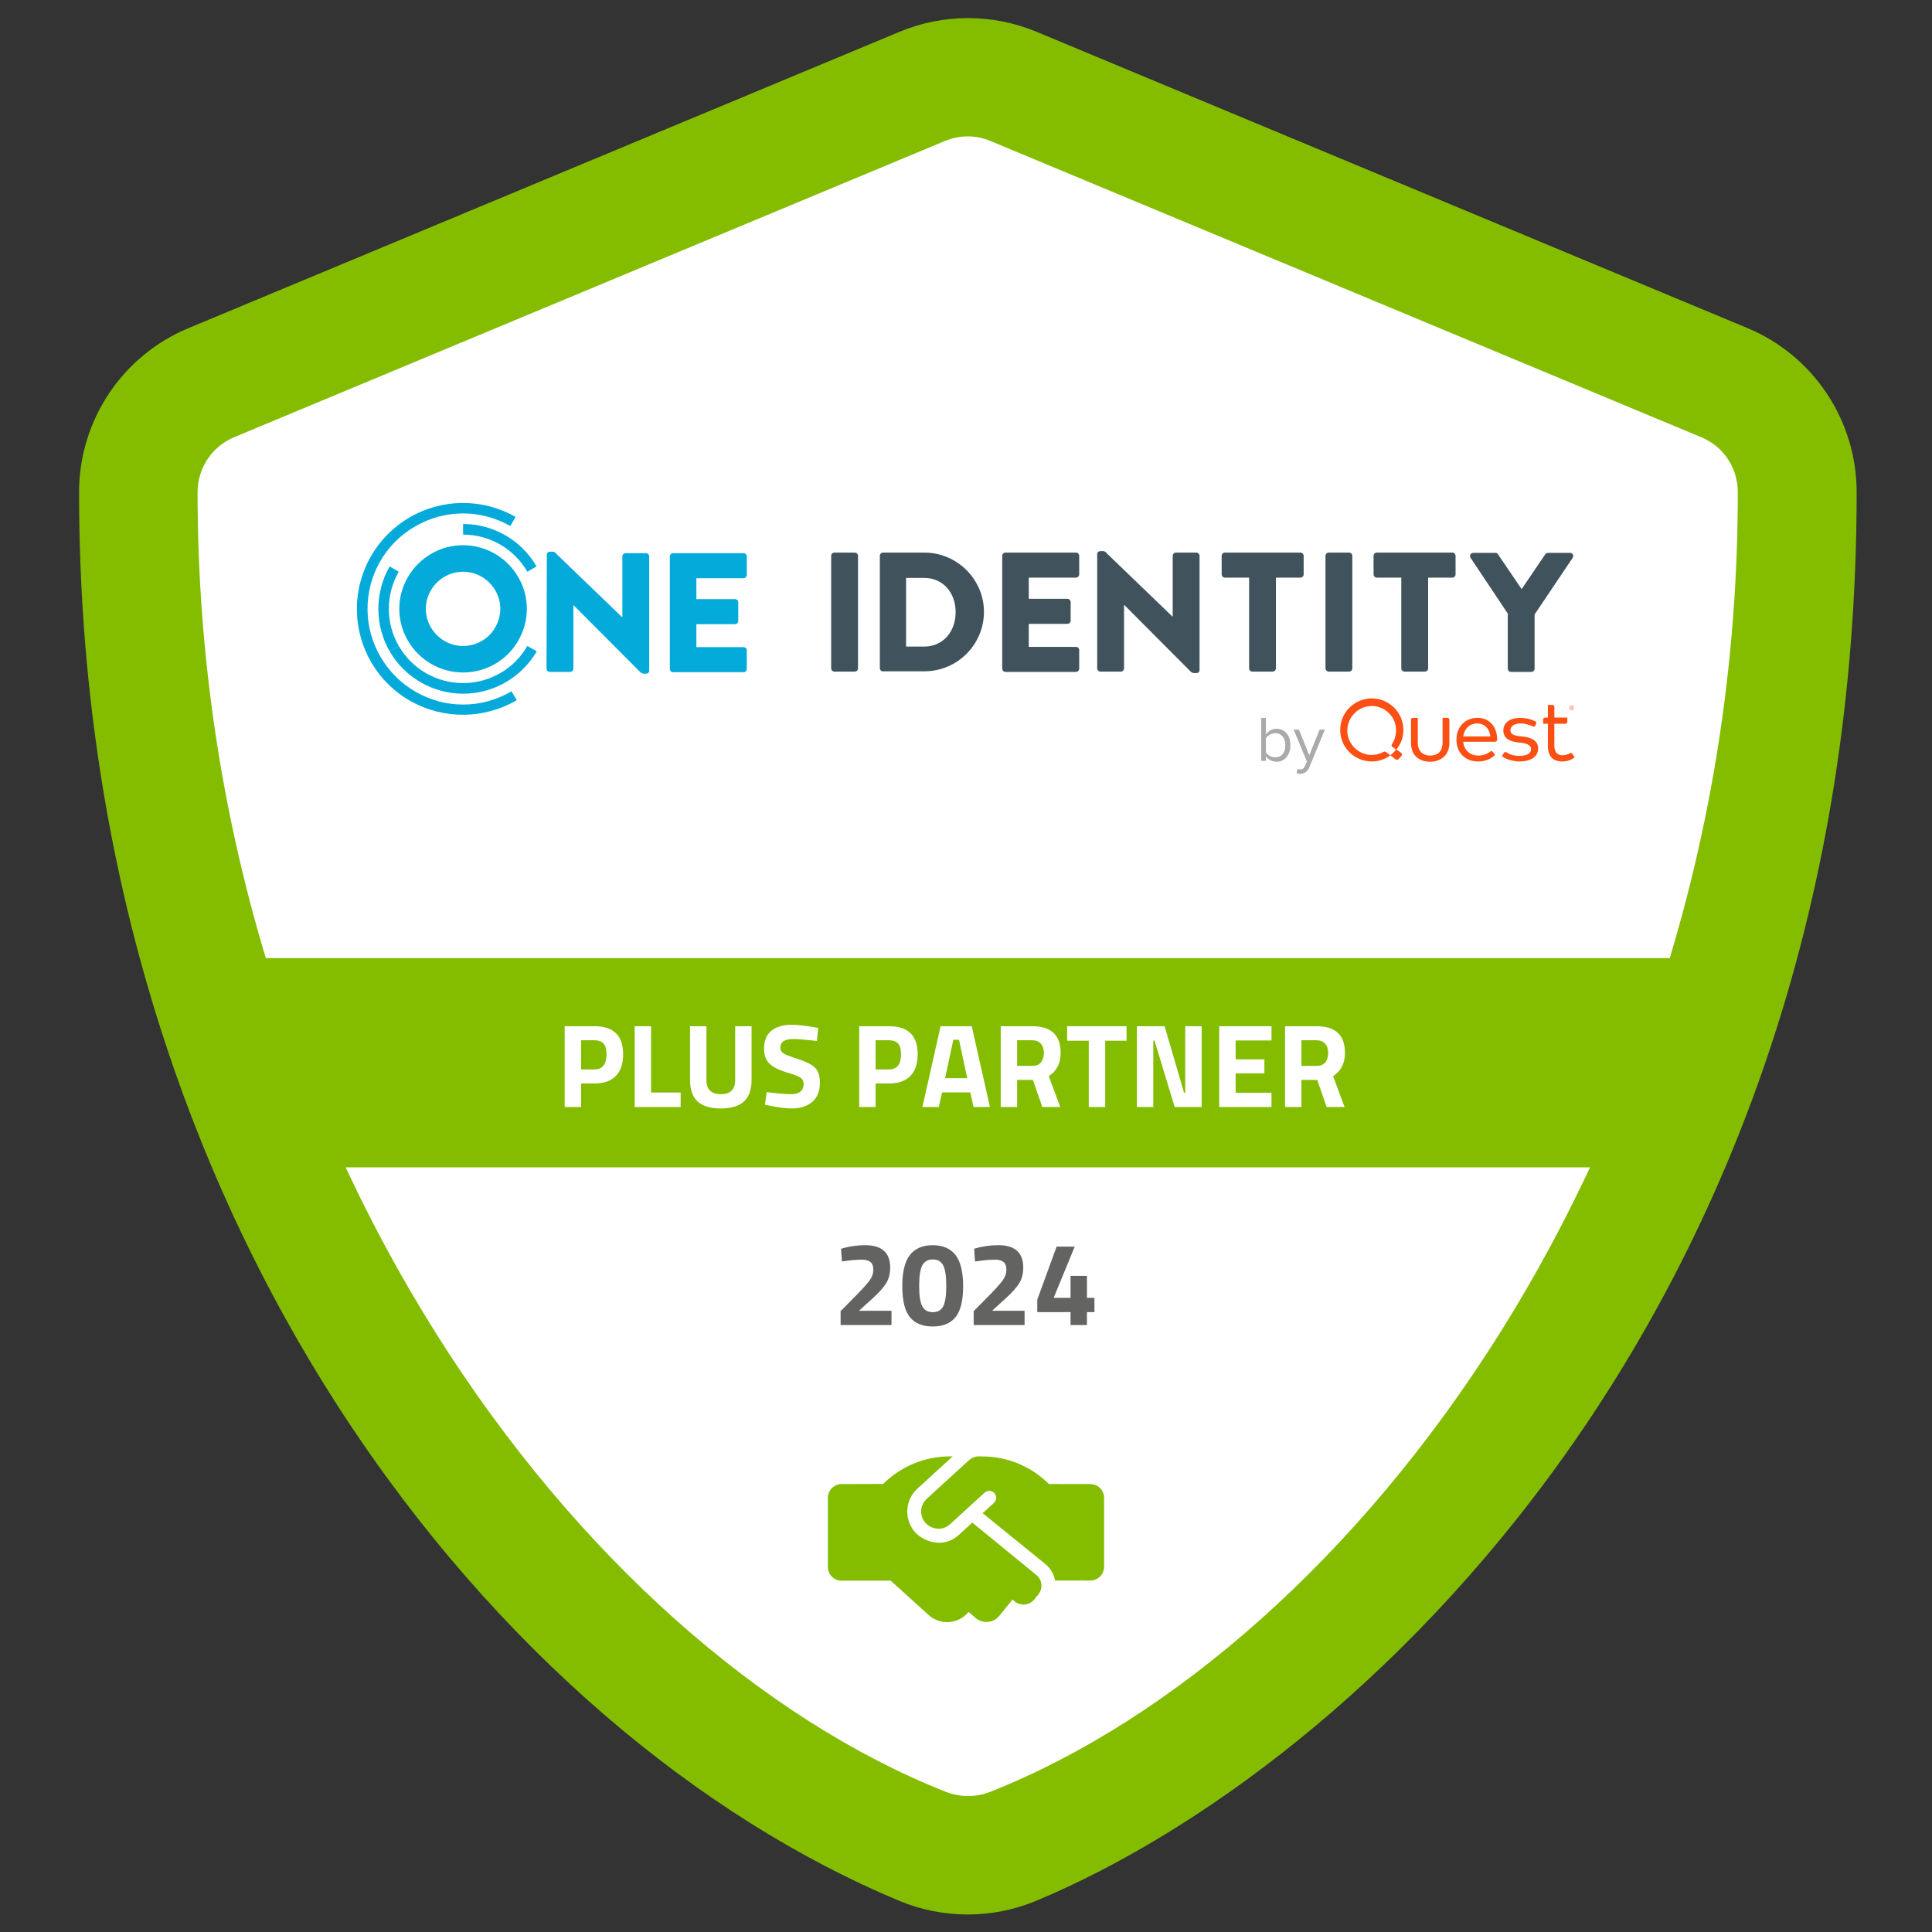 <?xml version="1.0" encoding="UTF-8"?>
<svg xmlns="http://www.w3.org/2000/svg" xmlns:xlink="http://www.w3.org/1999/xlink" width="1200" zoomAndPan="magnify" viewBox="0 0 900 900" height="1200" preserveAspectRatio="xMidYMid meet" version="1.0">
  <rect x="0" y="0" width="900" height="900" fill="#333333" stroke="none"/>
  <defs>
    <g></g>
    <clipPath id="883ec265bf">
      <path d="M 80 53.465 L 820 53.465 L 820 871.715 L 80 871.715 Z M 80 53.465 " clip-rule="nonzero"></path>
    </clipPath>
    <clipPath id="26983f7869">
      <path d="M 36 8.387 L 865 8.387 L 865 891.887 L 36 891.887 Z M 36 8.387 " clip-rule="nonzero"></path>
    </clipPath>
    <clipPath id="909387faf1">
      <path d="M 385.652 678 L 514.652 678 L 514.652 756 L 385.652 756 Z M 385.652 678 " clip-rule="nonzero"></path>
    </clipPath>
    <clipPath id="b2945f9045">
      <path d="M 106.516 446.336 L 793.484 446.336 L 793.484 543.797 L 106.516 543.797 Z M 106.516 446.336 " clip-rule="nonzero"></path>
    </clipPath>
  </defs>
  <path fill="#ffffff" d="M 802.648 173.988 L 449.918 64.438 L 97.352 173.988 C 97.352 173.988 11.543 724.043 449.918 861.27 C 888.453 724.043 802.648 173.988 802.648 173.988 Z M 802.648 173.988 " fill-opacity="1" fill-rule="nonzero"></path>
  <path fill="#ffffff" d="M 449.918 862.906 L 449.426 862.742 C 349.043 831.305 267.984 775.625 208.543 696.859 C 160.891 633.977 126.992 556.52 107.504 466.457 C 74.426 313.344 95.387 174.973 95.551 173.66 L 95.715 172.68 L 449.918 62.637 L 450.41 62.801 L 804.121 172.68 L 804.285 173.66 C 804.449 174.973 825.41 313.18 792.332 466.457 C 772.844 556.52 738.945 633.977 691.293 696.859 C 631.852 775.461 550.793 831.305 450.41 862.742 Z M 98.828 175.301 C 97.023 188.07 79.504 320.223 110.945 465.965 C 130.266 555.539 164 632.668 211.328 695.059 C 270.277 773.008 350.684 828.355 450.082 859.469 C 549.48 828.191 629.887 772.844 688.836 694.895 C 736.164 632.34 769.895 555.211 789.219 465.637 C 820.66 319.895 803.137 187.746 801.336 174.973 L 449.918 66.074 Z M 98.828 175.301 " fill-opacity="1" fill-rule="nonzero"></path>
  <g clip-path="url(#883ec265bf)">
    <path fill="#ffffff" d="M 819.676 261.926 C 818.531 208.051 813.293 173.824 812.965 172.516 L 811.98 166.129 L 451.227 53.793 L 450.082 53.465 L 88.02 165.965 L 87.035 172.352 C 86.871 173.824 81.633 208.215 80.32 261.762 C 79.176 311.379 81.633 387.363 98.988 468.258 C 118.641 559.633 153.191 638.234 201.5 702.102 C 262.09 782.176 344.625 839 446.805 871.094 L 449.918 872.078 L 453.027 871.094 C 555.211 839.164 637.746 782.34 698.336 702.102 C 746.645 638.234 781.195 559.469 800.848 468.258 C 818.367 387.527 820.66 311.379 819.676 261.926 Z M 449.918 75.246 L 793.148 181.848 C 796.75 210.832 809.035 331.523 780.539 463.836 C 761.543 552.102 728.301 628.082 681.797 689.492 C 624.48 765.309 546.535 819.348 450.082 850.137 C 353.629 819.348 275.848 765.309 218.531 689.656 C 172.023 628.246 138.781 552.426 119.625 464.164 C 102.43 385.398 100.137 311.215 101.117 262.746 C 101.938 223.605 105.051 194.785 106.688 182.012 Z M 449.918 75.246 " fill-opacity="1" fill-rule="nonzero"></path>
  </g>
  <g clip-path="url(#26983f7869)">
    <path fill="#84bd00" d="M 814.004 152.82 L 482.781 14.773 C 462.406 6.316 439.504 6.316 419.125 14.773 L 87.895 152.82 C 57.016 165.59 36.832 195.785 36.832 229.262 C 36.832 571.793 234.359 808.543 418.953 885.504 C 439.309 893.957 462.254 893.957 482.609 885.504 C 630.449 823.898 864.898 611.133 864.898 229.262 C 864.898 195.785 844.723 165.59 814.004 152.82 Z M 461.562 834.598 C 454.836 837.359 447.246 837.359 440.344 834.598 C 271.449 767.645 92.035 532.965 92.035 229.262 C 92.035 218.047 98.766 208.039 108.941 203.723 L 440.172 65.676 C 446.727 62.914 454.488 62.742 461.391 65.676 L 792.621 203.723 C 802.965 208.039 809.527 218.047 809.527 229.262 C 809.695 532.965 630.281 767.645 461.562 834.598 Z M 461.562 834.598 " fill-opacity="1" fill-rule="nonzero"></path>
  </g>
  <g clip-path="url(#909387faf1)">
    <path fill="#84bd00" d="M 452.93 709.281 L 446.898 714.809 C 438.734 722.293 429.445 717.203 426.449 713.949 C 421.043 708.035 421.465 698.887 427.336 693.5 L 443.781 678.438 L 442.457 678.438 C 430.836 678.438 419.656 683.055 411.43 691.266 L 392.09 691.328 C 388.551 691.328 385.652 694.223 385.652 697.758 L 385.652 729.887 C 385.652 733.426 388.551 736.332 391.906 736.332 L 414.891 736.32 L 433.086 752.77 C 438.617 757.27 446.707 756.41 451.184 750.91 L 454.824 753.977 C 458.02 756.406 462.742 756.086 465.359 752.895 L 471.668 745.133 L 472.746 746.039 C 475.512 748.25 479.559 747.848 481.797 745.086 L 483.723 742.707 C 485.949 739.949 485.527 735.918 482.777 733.688 Z M 507.902 691.328 L 488.602 691.301 C 480.359 683.066 469.188 678.457 457.535 678.457 L 455.809 678.438 C 454.199 678.438 452.668 679.082 451.461 680.16 L 431.699 698.203 C 431.68 698.246 431.66 698.285 431.66 698.285 C 428.281 701.461 428.359 706.449 431.215 709.543 C 433.152 711.656 438.254 713.891 442.504 710.098 C 442.504 710.07 442.551 710.07 442.578 710.047 L 458.664 695.348 C 459.969 694.168 462.004 694.242 463.211 695.551 C 464.418 696.855 464.316 698.891 463.012 700.098 L 457.758 704.898 L 487.035 728.645 C 489.469 730.652 490.953 733.367 491.48 736.281 L 507.902 736.285 C 511.441 736.285 514.336 733.395 514.336 729.855 L 514.336 697.762 C 514.336 694.203 511.461 691.328 507.902 691.328 Z M 507.902 691.328 " fill-opacity="1" fill-rule="nonzero"></path>
  </g>
  <g clip-path="url(#b2945f9045)">
    <path fill="#84bd00" d="M 106.516 446.336 L 793.312 446.336 L 793.312 543.797 L 106.516 543.797 Z M 106.516 446.336 " fill-opacity="1" fill-rule="nonzero"></path>
  </g>
  <g fill="#ffffff" fill-opacity="1">
    <g transform="translate(258.954, 515.692)">
      <g>
        <path d="M 17.938 -10.969 L 11.734 -10.969 L 11.734 0 L 4.094 0 L 4.094 -37.641 L 17.938 -37.641 C 26.863 -37.641 31.328 -33.285 31.328 -24.578 C 31.328 -20.18 30.191 -16.812 27.922 -14.469 C 25.66 -12.133 22.332 -10.969 17.938 -10.969 Z M 11.734 -17.5 L 17.875 -17.5 C 21.676 -17.5 23.578 -19.859 23.578 -24.578 C 23.578 -26.898 23.113 -28.566 22.188 -29.578 C 21.27 -30.598 19.832 -31.109 17.875 -31.109 L 11.734 -31.109 Z M 11.734 -17.5 "></path>
      </g>
    </g>
  </g>
  <g fill="#ffffff" fill-opacity="1">
    <g transform="translate(291.553, 515.692)">
      <g>
        <path d="M 25.516 0 L 4.094 0 L 4.094 -37.641 L 11.734 -37.641 L 11.734 -6.75 L 25.516 -6.75 Z M 25.516 0 "></path>
      </g>
    </g>
  </g>
  <g fill="#ffffff" fill-opacity="1">
    <g transform="translate(317.678, 515.692)">
      <g>
        <path d="M 11.406 -12.562 C 11.406 -8.176 13.633 -5.984 18.094 -5.984 C 22.562 -5.984 24.797 -8.176 24.797 -12.562 L 24.797 -37.641 L 32.438 -37.641 L 32.438 -12.734 C 32.438 -8.117 31.242 -4.727 28.859 -2.562 C 26.484 -0.406 22.895 0.672 18.094 0.672 C 13.301 0.672 9.711 -0.406 7.328 -2.562 C 4.953 -4.727 3.766 -8.117 3.766 -12.734 L 3.766 -37.641 L 11.406 -37.641 Z M 11.406 -12.562 "></path>
      </g>
    </g>
  </g>
  <g fill="#ffffff" fill-opacity="1">
    <g transform="translate(353.875, 515.692)">
      <g>
        <path d="M 15.672 -31.672 C 11.641 -31.672 9.625 -30.336 9.625 -27.672 C 9.625 -26.492 10.125 -25.594 11.125 -24.969 C 12.125 -24.344 14.457 -23.438 18.125 -22.25 C 21.801 -21.07 24.375 -19.734 25.844 -18.234 C 27.32 -16.742 28.062 -14.445 28.062 -11.344 C 28.062 -7.395 26.863 -4.406 24.469 -2.375 C 22.07 -0.344 18.938 0.672 15.062 0.672 C 12.176 0.672 8.648 0.223 4.484 -0.672 L 2.484 -1.047 L 3.266 -6.969 C 8.211 -6.312 11.992 -5.984 14.609 -5.984 C 18.523 -5.984 20.484 -7.602 20.484 -10.844 C 20.484 -12.031 20.031 -12.953 19.125 -13.609 C 18.219 -14.273 16.422 -15 13.734 -15.781 C 9.453 -17 6.43 -18.445 4.672 -20.125 C 2.922 -21.801 2.047 -24.133 2.047 -27.125 C 2.047 -30.883 3.188 -33.688 5.469 -35.531 C 7.758 -37.383 10.898 -38.312 14.891 -38.312 C 17.617 -38.312 21.086 -37.941 25.297 -37.203 L 27.297 -36.812 L 26.688 -30.781 C 21.477 -31.375 17.805 -31.672 15.672 -31.672 Z M 15.672 -31.672 "></path>
      </g>
    </g>
  </g>
  <g fill="#ffffff" fill-opacity="1">
    <g transform="translate(383.984, 515.692)">
      <g></g>
    </g>
  </g>
  <g fill="#ffffff" fill-opacity="1">
    <g transform="translate(396.161, 515.692)">
      <g>
        <path d="M 17.938 -10.969 L 11.734 -10.969 L 11.734 0 L 4.094 0 L 4.094 -37.641 L 17.938 -37.641 C 26.863 -37.641 31.328 -33.285 31.328 -24.578 C 31.328 -20.18 30.191 -16.812 27.922 -14.469 C 25.66 -12.133 22.332 -10.969 17.938 -10.969 Z M 11.734 -17.5 L 17.875 -17.5 C 21.676 -17.5 23.578 -19.859 23.578 -24.578 C 23.578 -26.898 23.113 -28.566 22.188 -29.578 C 21.27 -30.598 19.832 -31.109 17.875 -31.109 L 11.734 -31.109 Z M 11.734 -17.5 "></path>
      </g>
    </g>
  </g>
  <g fill="#ffffff" fill-opacity="1">
    <g transform="translate(428.76, 515.692)">
      <g>
        <path d="M 0.938 0 L 9.406 -37.641 L 23.922 -37.641 L 32.391 0 L 24.75 0 L 23.25 -6.812 L 10.078 -6.812 L 8.578 0 Z M 15.328 -31.328 L 11.516 -13.453 L 21.812 -13.453 L 17.984 -31.328 Z M 15.328 -31.328 "></path>
      </g>
    </g>
  </g>
  <g fill="#ffffff" fill-opacity="1">
    <g transform="translate(462.08, 515.692)">
      <g>
        <path d="M 11.734 -12.625 L 11.734 0 L 4.094 0 L 4.094 -37.641 L 18.719 -37.641 C 27.57 -37.641 32 -33.508 32 -25.25 C 32 -20.332 30.156 -16.711 26.469 -14.391 L 31.828 0 L 23.469 0 L 19.094 -12.625 Z M 18.828 -19.156 C 20.629 -19.156 21.973 -19.707 22.859 -20.812 C 23.742 -21.914 24.188 -23.375 24.188 -25.188 C 24.188 -27 23.719 -28.438 22.781 -29.5 C 21.844 -30.57 20.488 -31.109 18.719 -31.109 L 11.734 -31.109 L 11.734 -19.156 Z M 18.828 -19.156 "></path>
      </g>
    </g>
  </g>
  <g fill="#ffffff" fill-opacity="1">
    <g transform="translate(496.395, 515.692)">
      <g>
        <path d="M 0.719 -30.891 L 0.719 -37.641 L 28.406 -37.641 L 28.406 -30.891 L 18.438 -30.891 L 18.438 0 L 10.797 0 L 10.797 -30.891 Z M 0.719 -30.891 "></path>
      </g>
    </g>
  </g>
  <g fill="#ffffff" fill-opacity="1">
    <g transform="translate(525.508, 515.692)">
      <g>
        <path d="M 4.094 0 L 4.094 -37.641 L 17 -37.641 L 26.078 -6.641 L 26.625 -6.641 L 26.625 -37.641 L 34.266 -37.641 L 34.266 0 L 21.703 0 L 12.297 -31 L 11.734 -31 L 11.734 0 Z M 4.094 0 "></path>
      </g>
    </g>
  </g>
  <g fill="#ffffff" fill-opacity="1">
    <g transform="translate(563.864, 515.692)">
      <g>
        <path d="M 4.094 0 L 4.094 -37.641 L 28.453 -37.641 L 28.453 -31 L 11.734 -31 L 11.734 -22.203 L 25.141 -22.203 L 25.141 -15.672 L 11.734 -15.672 L 11.734 -6.641 L 28.453 -6.641 L 28.453 0 Z M 4.094 0 "></path>
      </g>
    </g>
  </g>
  <g fill="#ffffff" fill-opacity="1">
    <g transform="translate(594.527, 515.692)">
      <g>
        <path d="M 11.734 -12.625 L 11.734 0 L 4.094 0 L 4.094 -37.641 L 18.719 -37.641 C 27.57 -37.641 32 -33.508 32 -25.25 C 32 -20.332 30.156 -16.711 26.469 -14.391 L 31.828 0 L 23.469 0 L 19.094 -12.625 Z M 18.828 -19.156 C 20.629 -19.156 21.973 -19.707 22.859 -20.812 C 23.742 -21.914 24.188 -23.375 24.188 -25.188 C 24.188 -27 23.719 -28.438 22.781 -29.5 C 21.844 -30.57 20.488 -31.109 18.719 -31.109 L 11.734 -31.109 L 11.734 -19.156 Z M 18.828 -19.156 "></path>
      </g>
    </g>
  </g>
  <g fill="#ffffff" fill-opacity="1">
    <g transform="translate(628.844, 515.692)">
      <g></g>
    </g>
  </g>
  <g fill="#636362" fill-opacity="1">
    <g transform="translate(387.998, 617.257)">
      <g>
        <path d="M 27.297 0 L 3.594 0 L 3.594 -6.484 L 11.406 -14.391 C 14.176 -17.234 16.102 -19.41 17.188 -20.922 C 18.281 -22.441 18.828 -24.055 18.828 -25.766 C 18.828 -27.484 18.375 -28.691 17.469 -29.391 C 16.562 -30.098 15.281 -30.453 13.625 -30.453 C 11.145 -30.453 8.445 -30.227 5.531 -29.781 L 4.203 -29.625 L 3.812 -35.547 C 7.438 -36.648 11.188 -37.203 15.062 -37.203 C 22.812 -37.203 26.688 -33.711 26.688 -26.734 C 26.688 -24.004 26.094 -21.641 24.906 -19.641 C 23.727 -17.648 21.586 -15.238 18.484 -12.406 L 12.125 -6.641 L 27.297 -6.641 Z M 27.297 0 "></path>
      </g>
    </g>
  </g>
  <g fill="#636362" fill-opacity="1">
    <g transform="translate(418.993, 617.257)">
      <g>
        <path d="M 4.891 -32.656 C 7.273 -35.688 10.812 -37.203 15.5 -37.203 C 20.188 -37.203 23.719 -35.688 26.094 -32.656 C 28.477 -29.633 29.672 -24.773 29.672 -18.078 C 29.672 -11.379 28.488 -6.578 26.125 -3.672 C 23.77 -0.773 20.227 0.672 15.5 0.672 C 10.781 0.672 7.238 -0.773 4.875 -3.672 C 2.508 -6.578 1.328 -11.379 1.328 -18.078 C 1.328 -24.773 2.516 -29.633 4.891 -32.656 Z M 21.812 -18.234 C 21.812 -22.797 21.332 -25.988 20.375 -27.812 C 19.414 -29.645 17.801 -30.562 15.531 -30.562 C 13.258 -30.562 11.633 -29.633 10.656 -27.781 C 9.676 -25.938 9.188 -22.742 9.188 -18.203 C 9.188 -13.672 9.68 -10.5 10.672 -8.688 C 11.672 -6.883 13.297 -5.984 15.547 -5.984 C 17.805 -5.984 19.414 -6.883 20.375 -8.688 C 21.332 -10.5 21.812 -13.68 21.812 -18.234 Z M 21.812 -18.234 "></path>
      </g>
    </g>
  </g>
  <g fill="#636362" fill-opacity="1">
    <g transform="translate(449.987, 617.257)">
      <g>
        <path d="M 27.297 0 L 3.594 0 L 3.594 -6.484 L 11.406 -14.391 C 14.176 -17.234 16.102 -19.41 17.188 -20.922 C 18.281 -22.441 18.828 -24.055 18.828 -25.766 C 18.828 -27.484 18.375 -28.691 17.469 -29.391 C 16.562 -30.098 15.281 -30.453 13.625 -30.453 C 11.145 -30.453 8.445 -30.227 5.531 -29.781 L 4.203 -29.625 L 3.812 -35.547 C 7.438 -36.648 11.188 -37.203 15.062 -37.203 C 22.812 -37.203 26.688 -33.711 26.688 -26.734 C 26.688 -24.004 26.094 -21.641 24.906 -19.641 C 23.727 -17.648 21.586 -15.238 18.484 -12.406 L 12.125 -6.641 L 27.297 -6.641 Z M 27.297 0 "></path>
      </g>
    </g>
  </g>
  <g fill="#636362" fill-opacity="1">
    <g transform="translate(480.982, 617.257)">
      <g>
        <path d="M 17.719 0 L 17.719 -6.031 L 2.219 -6.031 L 2.219 -11.844 L 11.234 -36.531 L 19.656 -36.531 L 9.859 -12.672 L 17.719 -12.672 L 17.719 -22.922 L 25.359 -22.922 L 25.359 -12.672 L 28.844 -12.672 L 28.844 -6.031 L 25.359 -6.031 L 25.359 0 Z M 17.719 0 "></path>
      </g>
    </g>
  </g>
  <path fill="#aaaaaa" d="M 587.512 334.406 L 589.711 334.406 L 589.711 342.094 C 590.945 340.445 592.594 339.484 594.656 339.484 C 598.504 339.484 601.113 342.504 601.113 347.172 C 601.113 351.836 598.363 354.855 594.656 354.855 C 592.594 354.855 590.809 353.758 589.711 352.387 L 589.711 354.445 L 587.512 354.445 Z M 594.105 352.797 C 597.129 352.797 598.777 350.465 598.777 347.172 C 598.777 343.875 596.992 341.543 594.105 341.543 C 592.32 341.543 590.535 342.641 589.711 343.875 L 589.711 350.465 C 590.535 351.836 592.32 352.797 594.105 352.797 Z M 594.105 352.797 " fill-opacity="1" fill-rule="nonzero"></path>
  <path fill="#aaaaaa" d="M 605.648 358.426 C 606.609 358.426 607.297 358.148 607.844 356.914 L 608.809 354.719 L 602.625 339.898 L 605.098 339.898 L 609.906 351.836 L 614.715 339.898 L 617.188 339.898 L 609.906 357.465 C 609.082 359.523 607.57 360.348 605.648 360.484 C 605.098 360.484 604.41 360.348 604 360.207 L 604.41 358.148 C 604.684 358.289 605.234 358.426 605.648 358.426 Z M 605.648 358.426 " fill-opacity="1" fill-rule="nonzero"></path>
  <g fill="#fb4f14" fill-opacity="1">
    <g transform="translate(730.818, 330.906)">
      <g>
        <path d="M 0.156 -1.125 C 0.156 -1.344 0.207 -1.539 0.312 -1.719 C 0.414 -1.895 0.555 -2.035 0.734 -2.141 C 0.91 -2.242 1.102 -2.297 1.312 -2.297 C 1.531 -2.297 1.727 -2.242 1.906 -2.141 C 2.082 -2.035 2.223 -1.895 2.328 -1.719 C 2.43 -1.539 2.484 -1.344 2.484 -1.125 C 2.484 -0.914 2.43 -0.723 2.328 -0.547 C 2.234 -0.367 2.094 -0.227 1.906 -0.125 C 1.727 -0.02 1.531 0.031 1.312 0.031 C 1.102 0.031 0.906 -0.02 0.719 -0.125 C 0.539 -0.227 0.398 -0.367 0.297 -0.547 C 0.203 -0.723 0.156 -0.914 0.156 -1.125 Z M 0.266 -1.125 C 0.266 -0.938 0.312 -0.758 0.406 -0.594 C 0.5 -0.438 0.625 -0.312 0.781 -0.219 C 0.945 -0.125 1.125 -0.078 1.312 -0.078 C 1.5 -0.078 1.676 -0.125 1.844 -0.219 C 2.008 -0.312 2.141 -0.438 2.234 -0.594 C 2.328 -0.758 2.375 -0.938 2.375 -1.125 C 2.375 -1.312 2.32 -1.488 2.219 -1.656 C 2.125 -1.82 1.992 -1.945 1.828 -2.031 C 1.672 -2.125 1.5 -2.172 1.312 -2.172 C 1.125 -2.172 0.945 -2.125 0.781 -2.031 C 0.625 -1.938 0.5 -1.805 0.406 -1.641 C 0.312 -1.484 0.266 -1.312 0.266 -1.125 Z M 1.125 -1.047 L 1.125 -0.562 L 1.328 -0.531 L 1.328 -0.469 L 0.734 -0.469 L 0.734 -0.531 L 0.906 -0.562 L 0.906 -1.734 L 0.719 -1.75 L 0.719 -1.828 L 1.281 -1.828 C 1.457 -1.828 1.586 -1.789 1.672 -1.719 C 1.766 -1.656 1.812 -1.566 1.812 -1.453 C 1.812 -1.359 1.785 -1.281 1.734 -1.219 C 1.691 -1.156 1.617 -1.109 1.516 -1.078 L 1.875 -0.562 L 2.016 -0.531 L 2.016 -0.469 L 1.672 -0.469 L 1.281 -1.047 Z M 1.578 -1.453 C 1.578 -1.547 1.551 -1.613 1.5 -1.656 C 1.457 -1.695 1.367 -1.719 1.234 -1.719 L 1.125 -1.719 L 1.125 -1.156 L 1.25 -1.156 C 1.363 -1.156 1.445 -1.176 1.5 -1.219 C 1.551 -1.258 1.578 -1.336 1.578 -1.453 Z M 1.578 -1.453 "></path>
      </g>
    </g>
  </g>
  <path fill="#fb4f14" d="M 650.164 353.758 C 650.438 354.031 650.852 354.031 651.262 353.758 C 651.535 353.621 651.812 353.348 652.086 352.934 C 652.5 352.66 652.773 352.25 652.91 351.973 C 653.188 351.562 653.188 351.012 652.773 350.738 L 650.438 349.094 C 650.438 349.094 650.027 349.641 649.203 350.465 C 648.375 351.289 647.691 351.836 647.691 351.836 Z M 650.164 353.758 " fill-opacity="1" fill-rule="nonzero"></path>
  <path fill="#fb4f14" d="M 675.168 346.211 C 675.168 351.973 670.91 354.855 666.238 354.855 C 661.43 354.855 657.309 352.109 657.309 346.211 L 657.309 335.23 C 657.309 334.82 657.719 334.406 658.133 334.406 L 660.469 334.406 L 660.469 345.934 C 660.469 350.051 662.941 351.973 666.238 351.973 C 669.672 351.973 672.008 350.051 672.008 345.934 L 672.008 334.406 L 674.344 334.406 C 674.758 334.406 675.168 334.82 675.168 335.23 Z M 675.168 346.211 " fill-opacity="1" fill-rule="nonzero"></path>
  <path fill="#fb4f14" d="M 697.426 344.426 L 697.426 344.699 C 697.426 345.113 697.016 345.523 696.602 345.523 L 681.625 345.523 C 682.039 349.777 685.062 351.973 688.633 351.973 C 690.832 351.973 692.754 351.289 694.266 350.051 C 694.543 349.777 695.09 349.914 695.367 350.191 L 696.465 351.699 C 693.992 354.031 691.246 354.719 688.359 354.719 C 682.59 354.719 678.465 350.602 678.465 344.562 C 678.465 338.523 682.59 334.406 688.223 334.406 C 693.578 334.27 697.426 338.387 697.426 344.426 M 681.625 343.055 L 694.266 343.055 C 693.855 339.348 691.52 337.016 688.086 337.016 C 684.512 337.016 682.176 339.484 681.625 343.055 " fill-opacity="1" fill-rule="nonzero"></path>
  <path fill="#fb4f14" d="M 715.152 338.113 C 714.875 338.523 714.465 338.66 714.051 338.387 C 712.68 337.699 710.48 337.016 708.281 337.016 C 705.535 337.016 703.609 338.25 703.609 340.172 C 703.609 341.816 704.984 342.641 707.594 342.914 L 709.93 343.191 C 714.051 343.738 716.523 345.387 716.523 348.68 C 716.523 352.387 713.227 354.719 707.867 354.719 C 705.395 354.719 702.098 354.031 699.625 352.25 L 700.586 350.738 C 700.863 350.328 701.41 350.191 701.824 350.465 C 703.199 351.426 705.121 352.109 707.867 352.109 C 711.168 352.109 713.227 351.012 713.227 348.953 C 713.227 347.445 711.852 346.484 709.105 346.074 L 706.77 345.797 C 702.375 345.25 700.312 343.328 700.312 340.309 C 700.312 336.602 703.473 334.406 708.145 334.406 C 710.891 334.406 713.363 335.094 715.289 336.055 C 715.699 336.328 715.84 336.738 715.562 337.152 Z M 715.152 338.113 " fill-opacity="1" fill-rule="nonzero"></path>
  <path fill="#fb4f14" d="M 732.461 351.152 C 732.188 350.738 731.777 350.602 731.363 350.875 C 730.402 351.426 729.164 351.836 727.93 351.836 C 725.594 351.836 724.082 350.465 724.082 347.445 L 724.082 337.152 L 729.301 337.152 C 729.715 337.152 730.129 336.738 730.129 336.328 L 730.129 334.27 L 724.082 334.27 L 724.082 329.191 C 724.082 328.781 723.668 328.367 723.258 328.367 L 721.059 328.367 L 721.059 334.27 L 719.824 334.27 C 719.273 334.27 718.859 334.68 718.859 335.23 L 718.859 337.152 L 721.059 337.152 L 721.059 347.445 C 721.059 352.387 723.531 354.719 727.793 354.719 C 730.266 354.719 732.188 353.895 733.562 352.797 Z M 732.461 351.152 " fill-opacity="1" fill-rule="nonzero"></path>
  <path fill="#fb4f14" d="M 653.734 339.484 C 653.461 331.387 646.59 325.074 638.484 325.348 C 638.07 325.348 637.523 325.348 637.109 325.484 C 629.691 326.445 624.059 332.898 624.332 340.582 C 624.609 348.68 631.477 354.992 639.582 354.719 C 642.605 354.582 645.355 353.621 647.691 351.836 L 645.492 350.191 C 645.215 350.051 644.941 350.051 644.668 350.191 C 642.883 351.152 640.957 351.699 638.758 351.699 C 632.852 351.562 627.906 346.758 627.629 340.855 C 627.355 333.996 633.125 328.367 639.996 328.918 C 645.492 329.465 650.027 333.859 650.301 339.484 C 650.438 342.23 649.75 344.699 648.375 346.758 C 648.102 347.172 648.238 347.582 648.516 347.855 L 650.438 349.23 C 652.773 346.348 653.871 343.055 653.734 339.484 " fill-opacity="1" fill-rule="nonzero"></path>
  <path fill="#04aada" d="M 254.738 258.375 C 254.738 257.551 255.426 257 256.25 257 L 257.488 257 C 258.312 257 258.863 257.551 259.41 258.234 L 289.773 287.469 L 289.914 287.469 L 289.914 259.195 C 289.914 258.375 290.602 257.688 291.426 257.688 L 300.906 257.688 C 301.73 257.688 302.414 258.375 302.414 259.195 L 302.414 312.449 C 302.414 313.41 301.73 313.82 300.906 313.82 L 300.078 313.82 C 299.254 313.82 298.707 313.547 298.156 312.996 L 267.242 281.98 L 267.105 281.98 L 267.105 311.488 C 267.105 312.309 266.418 312.996 265.594 312.996 L 256.113 312.996 C 255.289 312.996 254.602 312.309 254.602 311.488 L 254.738 258.375 " fill-opacity="1" fill-rule="nonzero"></path>
  <path fill="#04aada" d="M 312.035 259.195 C 312.035 258.375 312.719 257.688 313.543 257.688 L 346.383 257.688 C 347.207 257.688 347.895 258.375 347.895 259.195 L 347.895 267.844 C 347.895 268.668 347.207 269.352 346.383 269.352 L 324.398 269.352 L 324.398 279.098 L 342.398 279.098 C 343.223 279.098 343.91 279.785 343.91 280.605 L 343.91 289.254 C 343.91 290.078 343.223 290.762 342.398 290.762 L 324.398 290.762 L 324.398 301.469 L 346.383 301.469 C 347.207 301.469 347.895 302.156 347.895 302.977 L 347.895 311.625 C 347.895 312.449 347.207 313.133 346.383 313.133 L 313.543 313.133 C 312.719 313.133 312.035 312.449 312.035 311.625 L 312.035 259.195 " fill-opacity="1" fill-rule="nonzero"></path>
  <path fill="#40535d" d="M 387.188 258.922 C 387.188 258.098 387.875 257.414 388.699 257.414 L 398.18 257.414 C 399.004 257.414 399.691 258.098 399.691 258.922 L 399.691 311.352 C 399.691 312.172 399.004 312.859 398.18 312.859 L 388.699 312.859 C 387.875 312.859 387.188 312.172 387.188 311.352 L 387.188 258.922 " fill-opacity="1" fill-rule="nonzero"></path>
  <path fill="#40535d" d="M 409.859 258.922 C 409.859 258.098 410.547 257.414 411.234 257.414 L 430.605 257.414 C 445.855 257.414 458.359 269.902 458.359 285 C 458.359 300.371 445.855 312.723 430.605 312.723 L 411.234 312.723 C 410.41 312.723 409.859 312.035 409.859 311.211 L 409.859 258.922 M 430.469 301.195 C 439.398 301.195 445.168 294.195 445.168 285.137 C 445.168 276.215 439.398 269.215 430.469 269.215 L 422.086 269.215 L 422.086 301.195 Z M 430.469 301.195 " fill-opacity="1" fill-rule="nonzero"></path>
  <path fill="#40535d" d="M 466.879 258.922 C 466.879 258.098 467.566 257.414 468.391 257.414 L 501.227 257.414 C 502.051 257.414 502.738 258.098 502.738 258.922 L 502.738 267.57 C 502.738 268.391 502.051 269.078 501.227 269.078 L 479.242 269.078 L 479.242 278.961 L 497.242 278.961 C 498.066 278.961 498.754 279.645 498.754 280.469 L 498.754 289.117 C 498.754 289.941 498.066 290.625 497.242 290.625 L 479.242 290.625 L 479.242 301.332 L 501.227 301.332 C 502.051 301.332 502.738 302.016 502.738 302.84 L 502.738 311.488 C 502.738 312.309 502.051 312.996 501.227 312.996 L 468.391 312.996 C 467.566 312.996 466.879 312.309 466.879 311.488 L 466.879 258.922 " fill-opacity="1" fill-rule="nonzero"></path>
  <path fill="#40535d" d="M 511.117 258.098 C 511.117 257.277 511.805 256.727 512.629 256.727 L 513.867 256.727 C 514.691 256.727 515.242 257.277 515.789 257.961 L 546.156 287.195 L 546.293 287.195 L 546.293 258.922 C 546.293 258.098 546.98 257.414 547.805 257.414 L 557.285 257.414 C 558.109 257.414 558.797 258.098 558.797 258.922 L 558.797 312.172 C 558.797 313.133 558.109 313.547 557.285 313.547 L 556.461 313.547 C 555.637 313.547 555.086 313.27 554.535 312.723 L 523.758 281.844 L 523.621 281.844 L 523.621 311.352 C 523.621 312.172 522.934 312.859 522.109 312.859 L 512.629 312.859 C 511.805 312.859 511.117 312.172 511.117 311.352 L 511.117 258.098 " fill-opacity="1" fill-rule="nonzero"></path>
  <path fill="#40535d" d="M 581.879 269.078 L 570.609 269.078 C 569.785 269.078 569.102 268.391 569.102 267.57 L 569.102 258.922 C 569.102 258.098 569.785 257.414 570.609 257.414 L 605.785 257.414 C 606.609 257.414 607.297 258.098 607.297 258.922 L 607.297 267.57 C 607.297 268.391 606.609 269.078 605.785 269.078 L 594.379 269.078 L 594.379 311.352 C 594.379 312.172 593.695 312.859 592.871 312.859 L 583.391 312.859 C 582.566 312.859 581.879 312.172 581.879 311.352 L 581.879 269.078 " fill-opacity="1" fill-rule="nonzero"></path>
  <path fill="#40535d" d="M 617.465 258.922 C 617.465 258.098 618.148 257.414 618.973 257.414 L 628.453 257.414 C 629.277 257.414 629.965 258.098 629.965 258.922 L 629.965 311.352 C 629.965 312.172 629.277 312.859 628.453 312.859 L 618.973 312.859 C 618.148 312.859 617.465 312.172 617.465 311.352 L 617.465 258.922 " fill-opacity="1" fill-rule="nonzero"></path>
  <path fill="#40535d" d="M 652.637 269.078 L 641.371 269.078 C 640.547 269.078 639.859 268.391 639.859 267.57 L 639.859 258.922 C 639.859 258.098 640.547 257.414 641.371 257.414 L 676.543 257.414 C 677.367 257.414 678.055 258.098 678.055 258.922 L 678.055 267.57 C 678.055 268.391 677.367 269.078 676.543 269.078 L 665.277 269.078 L 665.277 311.352 C 665.277 312.172 664.59 312.859 663.766 312.859 L 654.285 312.859 C 653.461 312.859 652.773 312.172 652.773 311.352 L 652.773 269.078 " fill-opacity="1" fill-rule="nonzero"></path>
  <path fill="#40535d" d="M 702.648 286.234 L 685.062 259.883 C 684.375 258.922 685.062 257.551 686.297 257.551 L 696.602 257.551 C 697.289 257.551 697.703 257.961 697.84 258.234 L 708.832 274.43 L 719.824 258.234 C 720.098 257.961 720.371 257.551 721.059 257.551 L 731.363 257.551 C 732.602 257.551 733.285 258.785 732.602 259.883 L 714.875 286.234 L 714.875 311.488 C 714.875 312.309 714.188 312.996 713.363 312.996 L 703.883 312.996 C 703.059 312.996 702.375 312.309 702.375 311.488 L 702.375 286.234 " fill-opacity="1" fill-rule="nonzero"></path>
  <path fill="#04aada" d="M 238.254 322.055 C 224.512 330.152 207.613 330.289 193.734 322.328 C 179.996 314.508 171.34 299.82 171.203 284.039 L 166.258 284.039 C 166.395 301.742 175.875 317.938 191.262 326.582 C 206.652 335.23 225.473 335.094 240.727 326.172 Z M 238.254 322.055 " fill-opacity="1" fill-rule="nonzero"></path>
  <path fill="#04aada" d="M 193.188 245.336 C 206.926 237.238 223.824 237.102 237.703 245.062 L 240.176 240.805 C 224.789 232.023 205.965 232.16 190.715 241.082 C 175.461 250 166.121 266.332 166.258 284.039 L 171.203 284.039 C 171.066 268.117 179.445 253.297 193.188 245.336 Z M 193.188 245.336 " fill-opacity="1" fill-rule="nonzero"></path>
  <path fill="#04aada" d="M 215.719 244.102 C 229.871 244.102 242.922 251.648 249.93 263.863 L 245.672 266.332 C 239.488 255.629 228.086 249.039 215.719 249.039 L 215.719 244.102 " fill-opacity="1" fill-rule="nonzero"></path>
  <path fill="#04aada" d="M 250.066 303.391 L 245.672 300.918 C 239.488 311.625 228.086 318.211 215.719 318.211 C 203.355 318.211 191.949 311.625 185.766 300.918 L 181.508 303.391 C 188.516 315.605 201.703 323.152 215.719 323.152 C 229.871 323.152 242.922 315.605 250.066 303.391 Z M 250.066 303.391 " fill-opacity="1" fill-rule="nonzero"></path>
  <path fill="#04aada" d="M 185.766 266.332 L 181.508 263.863 C 174.5 276.078 174.5 291.176 181.508 303.391 L 185.766 300.918 C 179.586 290.215 179.586 277.039 185.766 266.332 Z M 185.766 266.332 " fill-opacity="1" fill-rule="nonzero"></path>
  <path fill="#04aada" d="M 215.719 253.98 C 226.297 253.98 236.055 259.609 241.414 268.805 C 246.77 278 246.77 289.254 241.414 298.449 C 236.191 307.645 226.297 313.27 215.719 313.27 C 205.141 313.27 195.387 307.645 190.027 298.449 C 184.668 289.254 184.668 278 190.027 268.805 C 195.387 259.609 205.141 253.98 215.719 253.98 M 200.742 274.98 C 197.582 280.332 197.582 286.922 200.742 292.273 C 203.902 297.625 209.535 300.918 215.719 300.918 C 221.902 300.918 227.672 297.625 230.695 292.273 C 233.855 286.922 233.855 280.332 230.695 274.98 C 227.535 269.629 221.902 266.332 215.719 266.332 C 209.535 266.332 203.902 269.629 200.742 274.98 Z M 200.742 274.98 " fill-opacity="1" fill-rule="nonzero"></path>
</svg>
